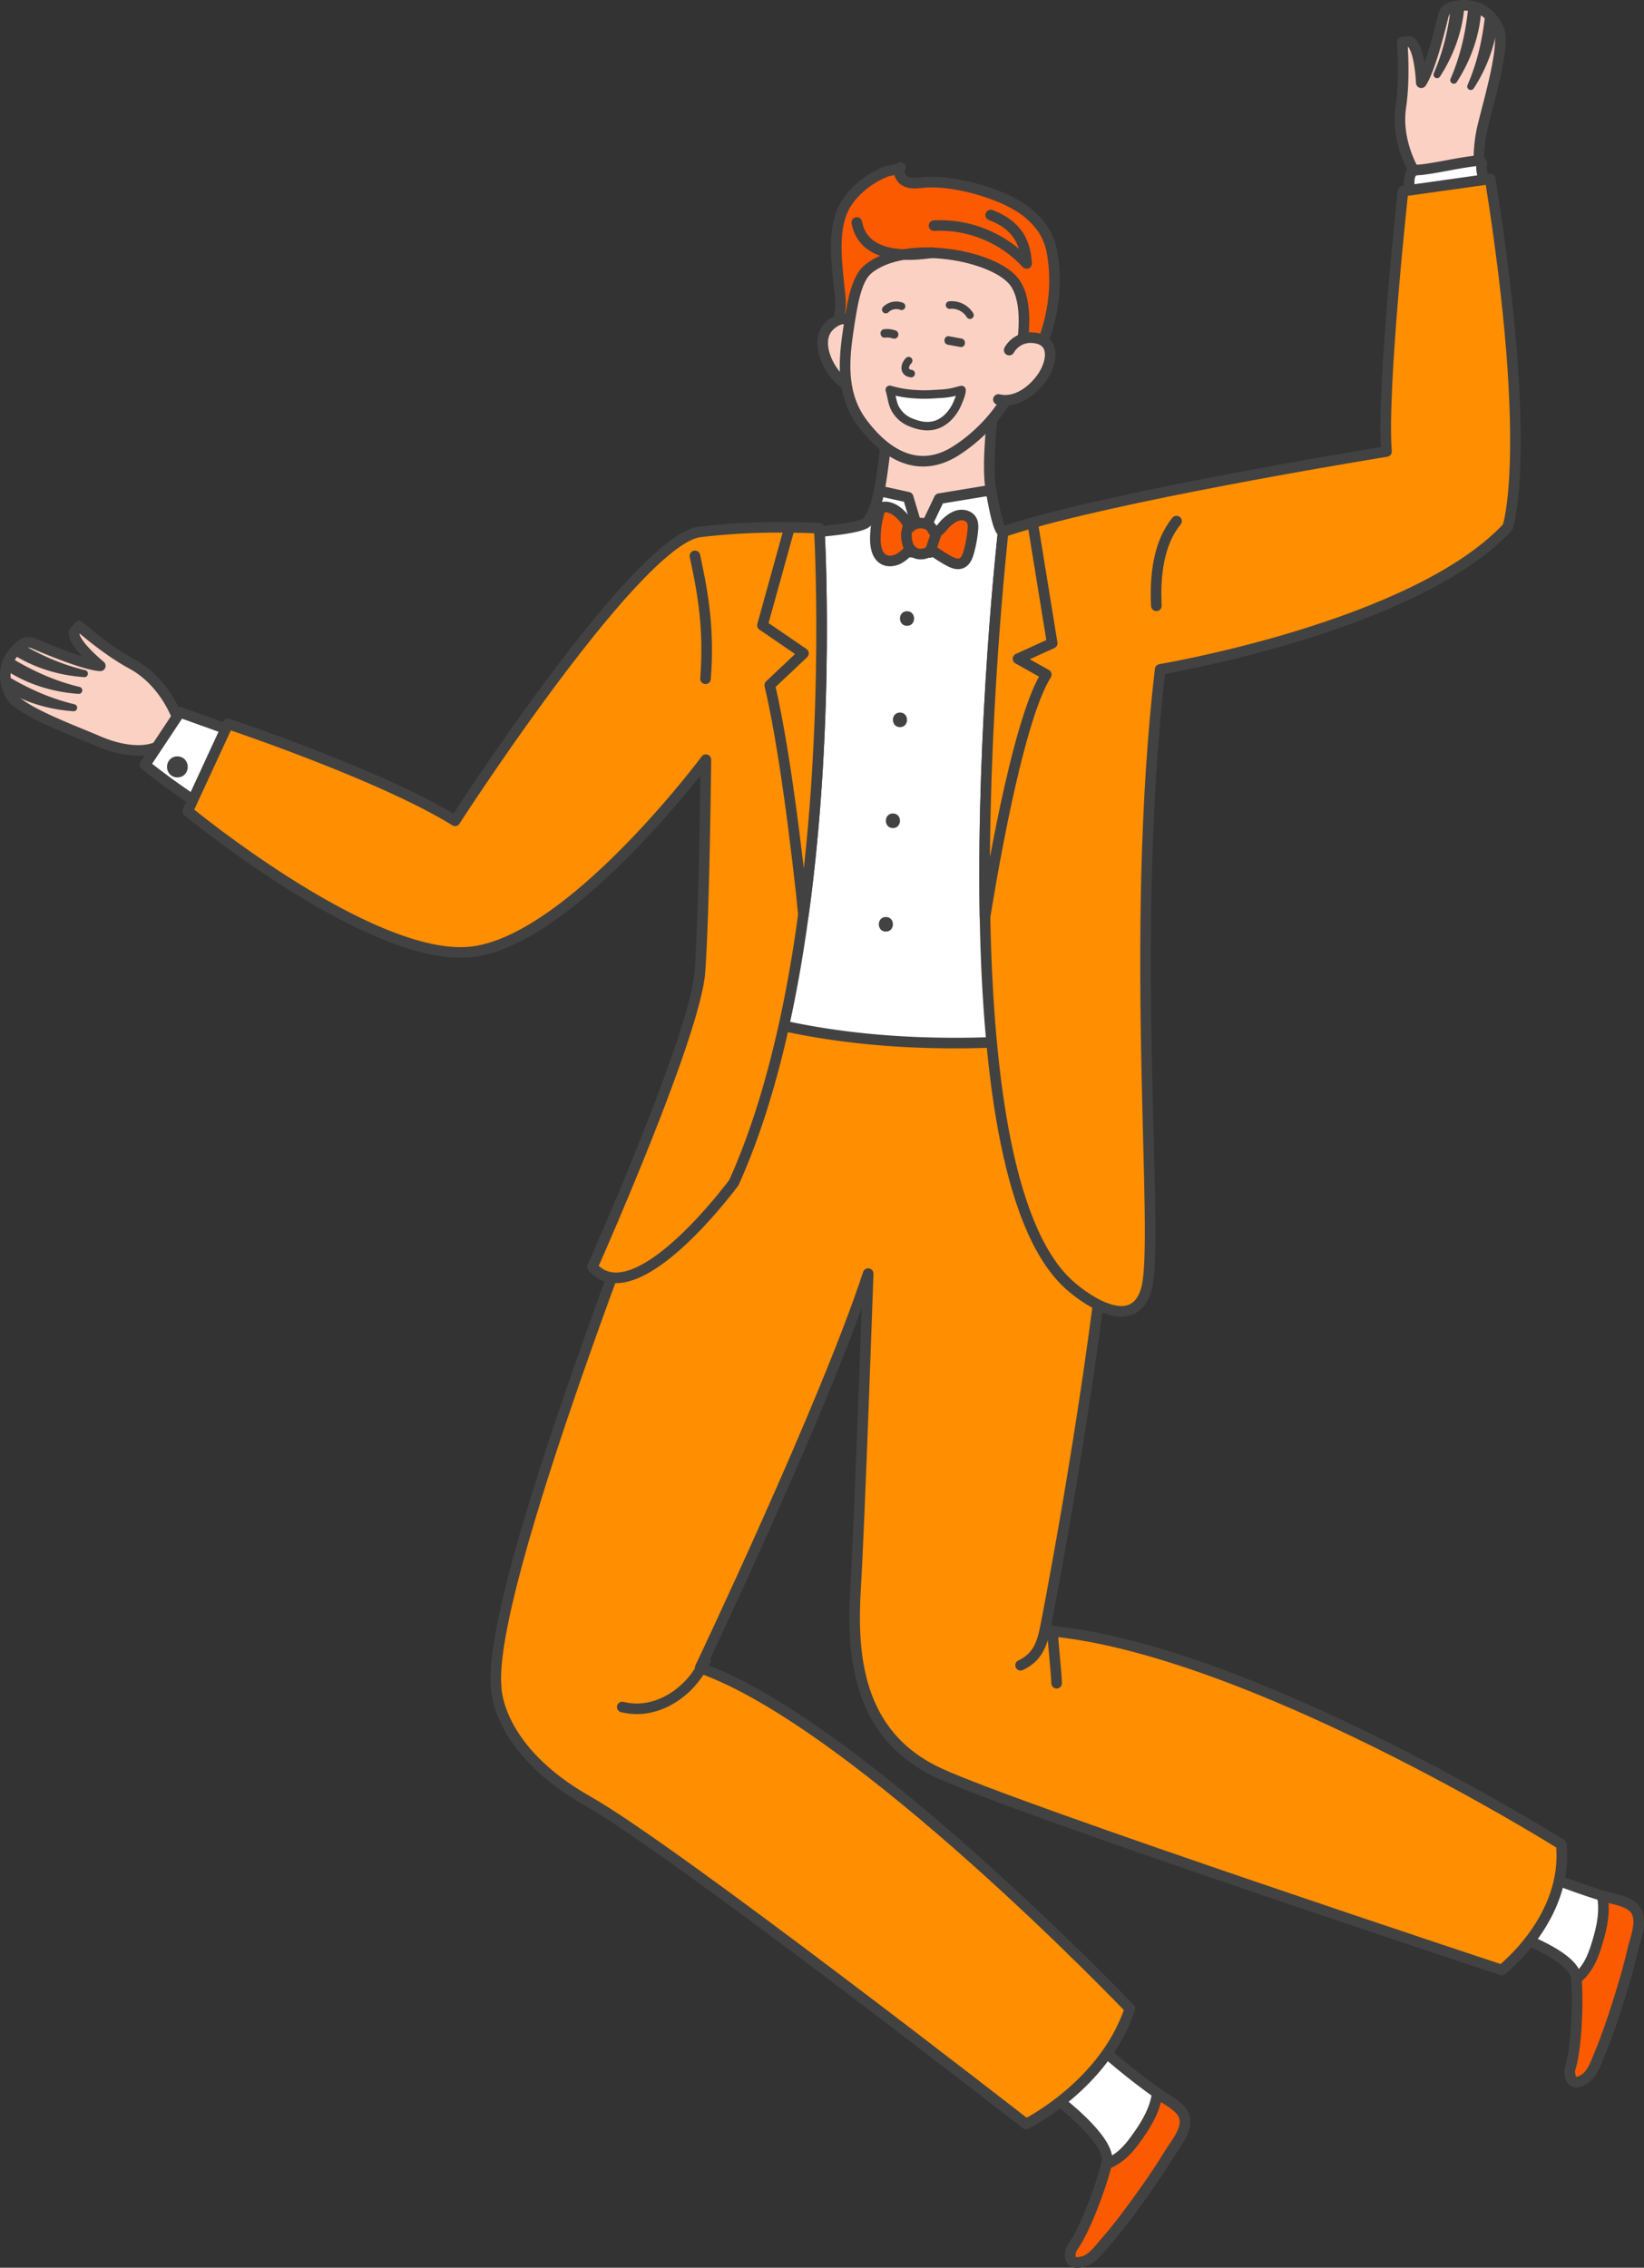 <svg xmlns="http://www.w3.org/2000/svg" viewBox="0 0 194.374 268.05"><rect x="0" y="0" width="194.374" height="268.05" fill="#333333" stroke="none"/><g data-name="レイヤー 2"><g data-name="レイヤー 1"><g stroke="#424242" stroke-linecap="round" stroke-linejoin="round"><path d="M20.972 84.862c-.696 4.889-5.894 4.243-9.3 2.768-2.835-1.228-8.908-3.44-10.28-5.24 0 0-.302-.432-.524-1.128a4.5 4.5 0 01-.217-.995 4.209 4.209 0 01.105-1.509 4.63 4.63 0 01.975-1.778 7.09 7.09 0 01.55-.55l.216-.185a1.422 1.422 0 011.476-.198c1.74.758 6.054 2.546 7.886 2.657 0 0-3.327-2.69-3.086-4l.604-.686s3.117 2.79 6.223 4.467c3.926 2.131 5.372 6.377 5.372 6.377z" fill="#fbd1c4" stroke-width="1.252"/><path d="M9.978 79.623c-2.944-.203-5.794-1.077-8.247-2.643a7.09 7.09 0 01.55-.55c2.397 1.42 4.916 2.532 7.697 3.193zm-.667 1.978c-3.077-.213-6.032-1.156-8.555-2.843.066-.227.145-.454.26-.69 2.583 1.57 5.287 2.818 8.295 3.533zm-.604 2.051c-2.793-.185-5.477-.985-7.839-2.39-.1-.29-.184-.626-.217-.995 2.514 1.502 5.144 2.69 8.056 3.385z" fill="#d6805b" stroke-width=".834"/></g><g stroke="#424242" stroke-linecap="round" stroke-linejoin="round"><path d="M167.509 20.767s4.983 2.73 7.435.061c0 0-.368-2.833.354-5.848.716-3.005 2.584-9.192 1.966-11.369 0 0-.166-.502-.59-1.096a4.5 4.5 0 00-.667-.77 4.209 4.209 0 00-1.27-.82A4.63 4.63 0 00172.73.64a7.09 7.09 0 00-.77.11l-.278.062c-.52.125-.922.542-1.044 1.064-.435 1.847-1.589 6.372-2.598 7.905 0 0-.16-4.276-1.352-4.867l-.912.072s.366 4.168-.153 7.659c-.647 4.42 1.886 8.122 1.886 8.122z" fill="#fbd1c4" stroke-width="1.252"/><path d="M169.903 8.826c1.602-2.479 2.61-5.284 2.827-8.186a7.09 7.09 0 00-.77.11c-.3 2.77-.92 5.454-2.057 8.076zm1.983.652c1.674-2.592 2.69-5.522 2.851-8.553a4.192 4.192 0 00-.708-.204c-.291 3.007-.913 5.92-2.143 8.757zm2.004.745c1.526-2.347 2.494-4.975 2.784-7.708a4.183 4.183 0 00-.667-.77c-.303 2.913-.928 5.73-2.117 8.478z" fill="#d6805b" stroke-width=".834"/></g><path d="M137.337 75.254l-6.32 56.773c-18.854 7.23-31.858-1.145-39.192-5.046-3.744-1.95-5.721-3.797-5.721-3.797l-3.35-42.134c.91-7.23 1.682-17.732 1.682-17.732h.242c1.95 0 15.493-.154 17.652-1.48.702-.442 1.223-1.878 1.587-3.646 0-.052.027-.097.027-.175.156-.728.287-1.54.39-2.346.573-3.823.677-8.036.677-8.036l13.368-5.955s-1.041 5.747-1.327 10.896c-.13 2.003-.13 3.93.104 5.36 0 .078.026.15.026.202.235 1.014.798 4.735 1.422 4.735.988-.078 1.958-.143 2.87-.206 25.434-1.752 15.863 12.587 15.863 12.587z" fill="#fbd1c4" stroke="#424242" stroke-linecap="round" stroke-linejoin="round" stroke-width="1.252"/><path d="M128.155 267.293c1.056-.32 1.984-1.643 2.675-2.422 1.362-1.574 2.62-3.266 3.84-4.954 1.269-1.75 2.497-3.531 3.625-5.395.675-1.091 1.89-2.483 1.811-3.88-.08-1.398-1.817-2.224-2.876-2.94-.122-.098-.28-.191-.402-.289a78.372 78.372 0 01-11.479-10.004c-1.53-1.626-2.856-3.256-4.666-4.574-.422-.305-3.449-3.266-4.018-2.889 0 0-5.227 3.943-5.732 8.771 0 0 21.05 12.078 19.923 16.975-.08.268-.098.455-.167.666-.68 2.554-2.494 7.434-3.962 9.39 0 0-.957 2.233 1.428 1.545z" fill="#fff" stroke="#424242" stroke-linecap="round" stroke-linejoin="round" stroke-width="1.252"/><path d="M128.155 267.293c1.056-.32 1.984-1.643 2.675-2.422 1.362-1.574 2.62-3.266 3.84-4.954 1.269-1.75 2.497-3.531 3.625-5.395.675-1.091 1.89-2.483 1.811-3.88-.08-1.398-1.817-2.224-2.876-2.94-.122-.098-.28-.191-.402-.289-.242 1.84-1.141 3.419-2.227 4.981-.655.942-1.376 1.89-2.306 2.585-.45.336-.951.604-1.463.827-.057.154-.074.341-.143.552-.68 2.554-2.494 7.434-3.962 9.39 0 0-.957 2.233 1.428 1.545z" fill="#fb5a00" stroke="#424242" stroke-linecap="round" stroke-linejoin="round" stroke-width="1.252"/><path d="M187.446 245.67c.903-.635 1.368-2.182 1.78-3.139.8-1.922 1.462-3.924 2.09-5.91.657-2.059 1.264-4.136 1.75-6.258.298-1.249 1.015-2.952.501-4.254-.514-1.301-2.423-1.54-3.653-1.888-.147-.055-.326-.094-.472-.148a78.392 78.392 0 01-14.04-5.896c-1.962-1.064-3.733-2.196-5.865-2.879-.497-.157-4.3-2.018-4.721-1.481 0 0-3.726 5.383-2.69 10.126 0 0 23.777 4.862 24.244 9.865.007.28.05.462.05.684.155 2.64-.034 7.841-.815 10.16 0 0-.207 2.42 1.841 1.018z" fill="#fff" stroke="#424242" stroke-linecap="round" stroke-linejoin="round" stroke-width="1.252"/><path d="M187.446 245.67c.903-.635 1.368-2.182 1.78-3.139.8-1.922 1.462-3.924 2.09-5.91.657-2.059 1.264-4.136 1.75-6.258.298-1.249 1.015-2.952.501-4.254-.514-1.301-2.423-1.54-3.653-1.888-.147-.055-.326-.094-.472-.148.348 1.822-.01 3.604-.552 5.428-.326 1.1-.713 2.226-1.378 3.178-.321.46-.713.872-1.13 1.244-.005.165.038.347.038.57.155 2.638-.034 7.84-.815 10.158 0 0-.207 2.42 1.841 1.02z" fill="#fb5a00" stroke="#424242" stroke-linecap="round" stroke-linejoin="round" stroke-width="1.252"/><path d="M132.032 120.196s-3.458 47.456-10.363 73.066c-.125.544-.273 1.056-.42 1.567-1.068 3.774-2.235 6.992-3.462 9.435-1.185 2.366-2.345 4.113-3.44 5.334-4.123-1.61-6.908-2.812-7.618-3.307-5.764-4.016-3.797-12.166-3.657-18.102.19-8.115 1.353-57.385 1.742-73.905.008-.338.02-.69.171-.992.454-.902 1.753-.82 2.734-.58 4.682 1.147 9.07 3.139 13.655 4.457 1.391.4 10.107 1.656 10.658 3.027z" fill="#f9c898" stroke="#424242" stroke-linecap="round" stroke-linejoin="round" stroke-width="1.252"/><path d="M177.544 232.854s-56.773-18.777-66.473-23.25c-9.909-4.55-10.377-14.303-9.909-21.975.468-7.672 1.482-37.086 1.482-37.086-5.045 15.422-19.869 46.604-19.869 46.604 18.62 6.554 50.817 40.284 50.817 40.284-3.016 9.05-12.275 13.628-12.275 13.628s-41.533-32.352-51.753-38.126c-10.845-6.111-10.897-13.341-10.897-13.471-1.17-11.573 18.569-61.896 24.966-77.812 1.223-3.069 1.95-4.863 1.95-4.863 16.463 5.565 46.709 3.927 46.709 3.927.208 6.943-.416 15.786-1.43 24.888-2.497 22.782-7.334 47.124-7.334 47.124 23.77 1.873 61.063 25.278 61.063 25.278.884 8.713-7.047 14.85-7.047 14.85z" fill="#ff8e00" stroke="#424242" stroke-linecap="round" stroke-linejoin="round" stroke-width="1.252"/><path d="M67.068 105.175c-3.567 2.76-6.885 4.848-9.477 5.826-1.031.39-1.923.585-2.703.585a1.624 1.624 0 01-.335-.111 46.217 46.217 0 01-1.56-.558 73.648 73.648 0 01-4.655-1.895c-5.52-2.509-12.154-5.989-17.868-9.529-.027-.027-.111-.055-.167-.083-.056-.028-.138-.088-.25-.144-.084-.028-.224-.135-.39-.246-.252-.168-.586-.349-.976-.627a38.981 38.981 0 01-.892-.548c-4.125-2.704-7.442-5.324-9.142-7.303-.92-1.087 1.496-.848 1.719-1.545.502-1.7-.883-3.472 1.319-3.444 1.755.022 3.945.367 6.355 1.115.084.026.14.027.223.083.223.056.474.112.697.195.446.14.724.251.724.251 1.115.335 2.23.697 3.373 1.115 3.512 1.254 13.24 4.962 21.713 9.198a84.528 84.528 0 015.965 3.178c2.62 1.533 4.822 3.038 6.327 4.487z" fill="#e3b27e" stroke="#424242" stroke-linecap="round" stroke-linejoin="round" stroke-width="1.252"/><path d="M91.402 78.863c-4.181 7.582-15.08 19.149-24.334 26.312-3.567 2.76-6.885 4.848-9.477 5.826-1.031.39-1.923.585-2.703.585-.502 0-.948-.083-1.31-.25 0 0-.25-.112-.585-.419-.419-.334-.976-.975-1.338-1.979-.725-2.007-.586-5.518 3.121-11.428.084-.111.165-.252.251-.39 7.167-11.467 17.23-24.576 23.804-30.94.056-.054.111-.11.167-.194 6.69-6.216 19.177.474 12.404 12.877zm41.312.836c8.637-.585 23.727-5.573 34.13-10.932 4.01-2.068 7.304-4.192 9.285-6.127.79-.77 1.344-1.496 1.674-2.203.212-.455.324-.894.326-1.294 0 0 .005-.274-.132-.707-.126-.52-.471-1.296-1.228-2.049-1.512-1.505-4.754-2.863-11.676-2-.137.028-.298.042-.46.062-13.422 1.64-34.423 6.584-46.029 8.424-.074.027 7.78.127 7.681.142-8.46 3.436-7.676 17.58 6.429 16.684z" fill="#f9c898" stroke="#424242" stroke-linecap="round" stroke-linejoin="round" stroke-width="1.252"/><path d="M135.438 80.173c.383 1.27.36 2.659.312 4-.323 9.127-1.414 18.205-2.433 27.273-.457 4.06-1.218 8.215-5.329 10.176-2.148 1.025-4.579 1.25-6.954 1.402-9.974.634-20.074.213-29.8-2.088-5.467-1.293-5.683-4.593-6.066-9.443L82.754 81.05c.892-7.22 1.682-17.732 1.682-17.732h.242c1.951 0 15.505-.17 17.652-1.48.696-.446 1.225-1.862 1.587-3.646 0-.056.027-.119.027-.175l3.428.758 1.45 4.85 2.23-4.683 6.104-1.005c0 .083.026.145.026.201.223 1.031.809 4.735 1.422 4.735 1.004-.083 3.592-.972 4.512-1.027 4.364 5.697 8.917 11.103 12.002 17.5.13.269.235.545.32.827zM29.216 87.067l-4.014 9.003a81.154 81.154 0 01-8.056-5.659l4.126-6.216 7.86 2.816c.028 0 .084.056.084.056z" fill="#fff" stroke="#424242" stroke-linecap="round" stroke-linejoin="round" stroke-width="1.252"/><path d="M94.996 108.083c-1.505 11.093-4.041 22.41-8.222 31.692 0 0-11.623 15.804-16.724 9.978 0 0 12.18-27.371 12.71-34.925.53-7.581.697-25.03.697-25.03s-16.195 21.769-28.04 22.744c-11.847.976-33.225-16.668-33.225-16.668l4.766-10.313S45.215 91.666 53.8 97.017c0 0 21.462-33.253 28.96-34.144a76.862 76.862 0 0110.592-.53c2.146 0 3.512.111 3.512.111s1.338 22.299-1.868 45.629z" fill="#ff8e00" stroke="#424242" stroke-linecap="round" stroke-linejoin="round" stroke-width="1.252"/><path d="M20.972 90.028c-.8 0-.8 1.24 0 1.24s.8-1.24 0-1.24z" fill="#0e1330" stroke="#424242" stroke-linecap="round" stroke-linejoin="round" stroke-width="1.252"/><path d="M94.996 108.083s-1.728-17.56-3.986-27.093l3.986-3.763-4.85-3.317 3.206-11.567c2.146 0 3.512.111 3.512.111s1.338 22.299-1.868 45.629z" fill="#ff8e00" stroke="#424242" stroke-linecap="round" stroke-linejoin="round" stroke-width="1.252"/><path d="M177.166 33.02a.178.178 0 000 .168h-11.428c.084-.948.14-1.756.195-2.37.162-1.735.245-3.476.366-5.215.08-1.125.218-2.244.298-3.369.035-.488-.042-1.035.13-1.504.27-.736.765-.599 1.425-.681 2.014-.253 4.003-.744 6.023-.997.257-.046.532-.09.772.014.442.195.194.462.211.76.029.502.165 1.01.258 1.508.185 1.001.36 2.004.527 3.009.271 1.639.294 3.49.75 5.082.055.195.083.418.111.641.056.362.083.725.112 1.059.11.474.11.836.167 1.143.028.195.055.362.055.446 0 .14 0 .223.028.306z" fill="#fff" stroke="#424242" stroke-linecap="round" stroke-linejoin="round" stroke-width="1.252"/><path d="M178.253 62.315c-10.954 11.763-41.085 16.808-41.085 16.808-3.735 31.998 0 67.146-1.616 73.194-1.645 6.049-8.613 0-8.613 0-7.693-6.104-10.118-25.002-10.48-43.872-.418-22.856 2.145-45.572 2.145-45.572 1.004-.362 2.175-.697 3.485-1.088 13.88-3.902 41.838-8.417 41.838-8.417-.586-7.498 1.95-30.772 1.95-30.772l10.314-1.45c5.156 32.39 2.062 41.17 2.062 41.17z" fill="#ff8e00" stroke="#424242" stroke-linecap="round" stroke-linejoin="round" stroke-width="1.252"/><path d="M120.36 77.868l3.345 1.868c-3.567 5.658-6.828 26.117-7.246 28.653-.418-22.8 2.145-45.516 2.145-45.516 1.004-.362 2.175-.697 3.485-1.088l2.313 14.244-4.041 1.84z" fill="#ff8e00" stroke="#424242" stroke-linecap="round" stroke-linejoin="round" stroke-width="1.252"/><path d="M113.739 60.878c.454.012.903.205 1.127.592.203.35.19.782.153 1.186-.08.886-.241 1.766-.482 2.623-.146.52-.373 1.09-.872 1.295-.5.204-1.06-.042-1.533-.304-.713-.396-1.4-.839-2.055-1.325-.577.755-1.903.729-2.45-.048-.42.434-.852.876-1.388 1.154-.537.278-1.208.369-1.742.085-.786-.42-.991-1.446-1-2.336a11.129 11.129 0 01.46-3.29c.043-.144.092-.291.194-.4.18-.192.477-.214.737-.175.757.114 1.355.614 1.86 1.157.34.37.545.835.839 1.237.588-.605 1.705-.67 2.372-.147.216.17.362.67.62.717.403.072.954-.78 1.208-1.018.437-.408.918-.805 1.498-.953.146-.037.3-.054.454-.05z" fill="#fb5a00" stroke="#424242" stroke-linecap="round" stroke-linejoin="round" stroke-width="1.252"/><path d="M107.24 72.248c-1.111 0-1.113 1.727 0 1.727 1.11 0 1.113-1.727 0-1.727zm-.834 11.976c-1.111 0-1.114 1.727 0 1.727 1.11 0 1.113-1.727 0-1.727zm-.834 11.929c-1.112 0-1.114 1.727 0 1.727 1.11 0 1.113-1.727 0-1.727zm-.835 12.237c-1.11 0-1.113 1.726 0 1.726 1.112 0 1.114-1.727 0-1.727z" fill="#424242"/><path d="M122.149 42.914c-.784 1.45-1.453 1.78-3.03 1.499-1.61-.287-3.218-.583-4.825-.885-3.59-.675-7.186-1.363-10.739-2.216-1.006-.241-2.579-.384-3.452-.98a1.418 1.418 0 01-.43-.489c-.52-.924-.482-2.106-.35-3.126.148-1.14-.059-2.187-.167-3.339-.279-2.972-.75-6.754.931-9.372.734-1.142 1.767-2.087 2.907-2.814a10.39 10.39 0 011.784-.914c.277-.11 1.553-.287 1.687-.478-.398.567.055 1.402.693 1.672.637.27 1.36.16 2.05.095 3.486-.323 9.437 1.31 12.178 3.489 1.82 1.446 2.71 3.008 3.03 4.93.735 4.394-.103 8.926-2.267 12.928z" fill="#fb5a00" stroke="#424242" stroke-linecap="round" stroke-linejoin="round" stroke-width="1.252"/><path d="M101.94 38.963s-1.671-2.545-3.873-.443.58 6.926 3.075 7.41c0 0 .973-5.933.797-6.967z" fill="#fbd1c4" stroke="#424242" stroke-linecap="round" stroke-linejoin="round" stroke-width="1.252"/><path d="M102.632 31.817c-1.44 1.191-1.89 4.181-2.377 7.49-.566 3.837-.695 7.567 1.788 10.824 2.838 3.722 6.637 5.863 10.907 3.2 3.049-1.9 6.392-5.475 7.233-9.038 1.086-4.596 1.324-8.596-.14-10.803-2.184-3.29-12.992-5.328-17.411-1.673z" fill="#fbd1c4" stroke="#424242" stroke-linecap="round" stroke-linejoin="round" stroke-width="1.252"/><path d="M119.321 41.382a2.895 2.895 0 012.547-1.474c3.024.064 2.6 2.862 1.374 4.652-1.108 1.617-3.123 3.158-5.199 2.659" fill="#fbd1c4" stroke="#424242" stroke-linecap="round" stroke-linejoin="round" stroke-width="1.252"/><path d="M107.689 61.871c-1.066 1.05-.235 2.915.016 3.4m3.035-2.349l-.8 2.389m.19-35.438c-5.57.832-8.31-.72-8.828-3.576m22.226 166.429c-.445 2.054-1.15 3.3-2.86 4.109m-37.253-.595c-1.793 3.887-5.901 6.536-9.847 5.529m50.884-8.96c.056 1.59.418 4.561.474 6.15M82.167 65.708c.684 3.337 1.77 7.984 1.248 14.523m53.305-8.623c-.191-3.668.3-7.491 2.382-10.01m-28.67-34.928c4.068-.234 8.206 1.456 10.946 4.472m-4.248-5.726c3.278 1.233 4.117 3.409 4.248 5.726" fill="none" stroke="#424242" stroke-linecap="round" stroke-linejoin="round" stroke-width="1.252"/><path d="M106.593 36.203a1.75 1.75 0 00-1.865.391m7.541-.534a2.534 2.534 0 012.412 1.192m-7.249 5.377c-.599.62-.56 1.432.297 1.531" fill="none" stroke="#424242" stroke-linecap="round" stroke-linejoin="round" stroke-width=".894"/><path d="M105.52 40a1.954 1.954 0 00-.869-.089c-.642.072-.754-.928-.11-1 .472-.053.93.009 1.377.165.257.09.365.424.262.66-.114.265-.403.353-.66.263zm8.01 1.015l-1.456-.271c-.635-.118-.488-1.114.151-.995l1.456.272c.635.118.488 1.113-.15.994z" style="mix-blend-mode:darken" fill="#424242"/><path d="M107.317 49.759a3.594 3.594 0 01-1.476-1.458c-.37-.682-.409-1.493-.64-2.225 1.441.41 2.379.502 3.677.551.774.03 1.572-.04 2.352-.081.403-.022.804-.07 1.202-.142.41-.075 1.13-.29 1.253-.304.01.438-.295 1.108-.461 1.511a4.97 4.97 0 01-.54.998c-.39.575-.9 1.07-1.518 1.396-1.127.594-2.379.4-3.615-.134a3.397 3.397 0 01-.234-.112z" fill="#fff" stroke="#424242" stroke-linecap="round" stroke-linejoin="round" stroke-width="1.001"/></g></g></svg>